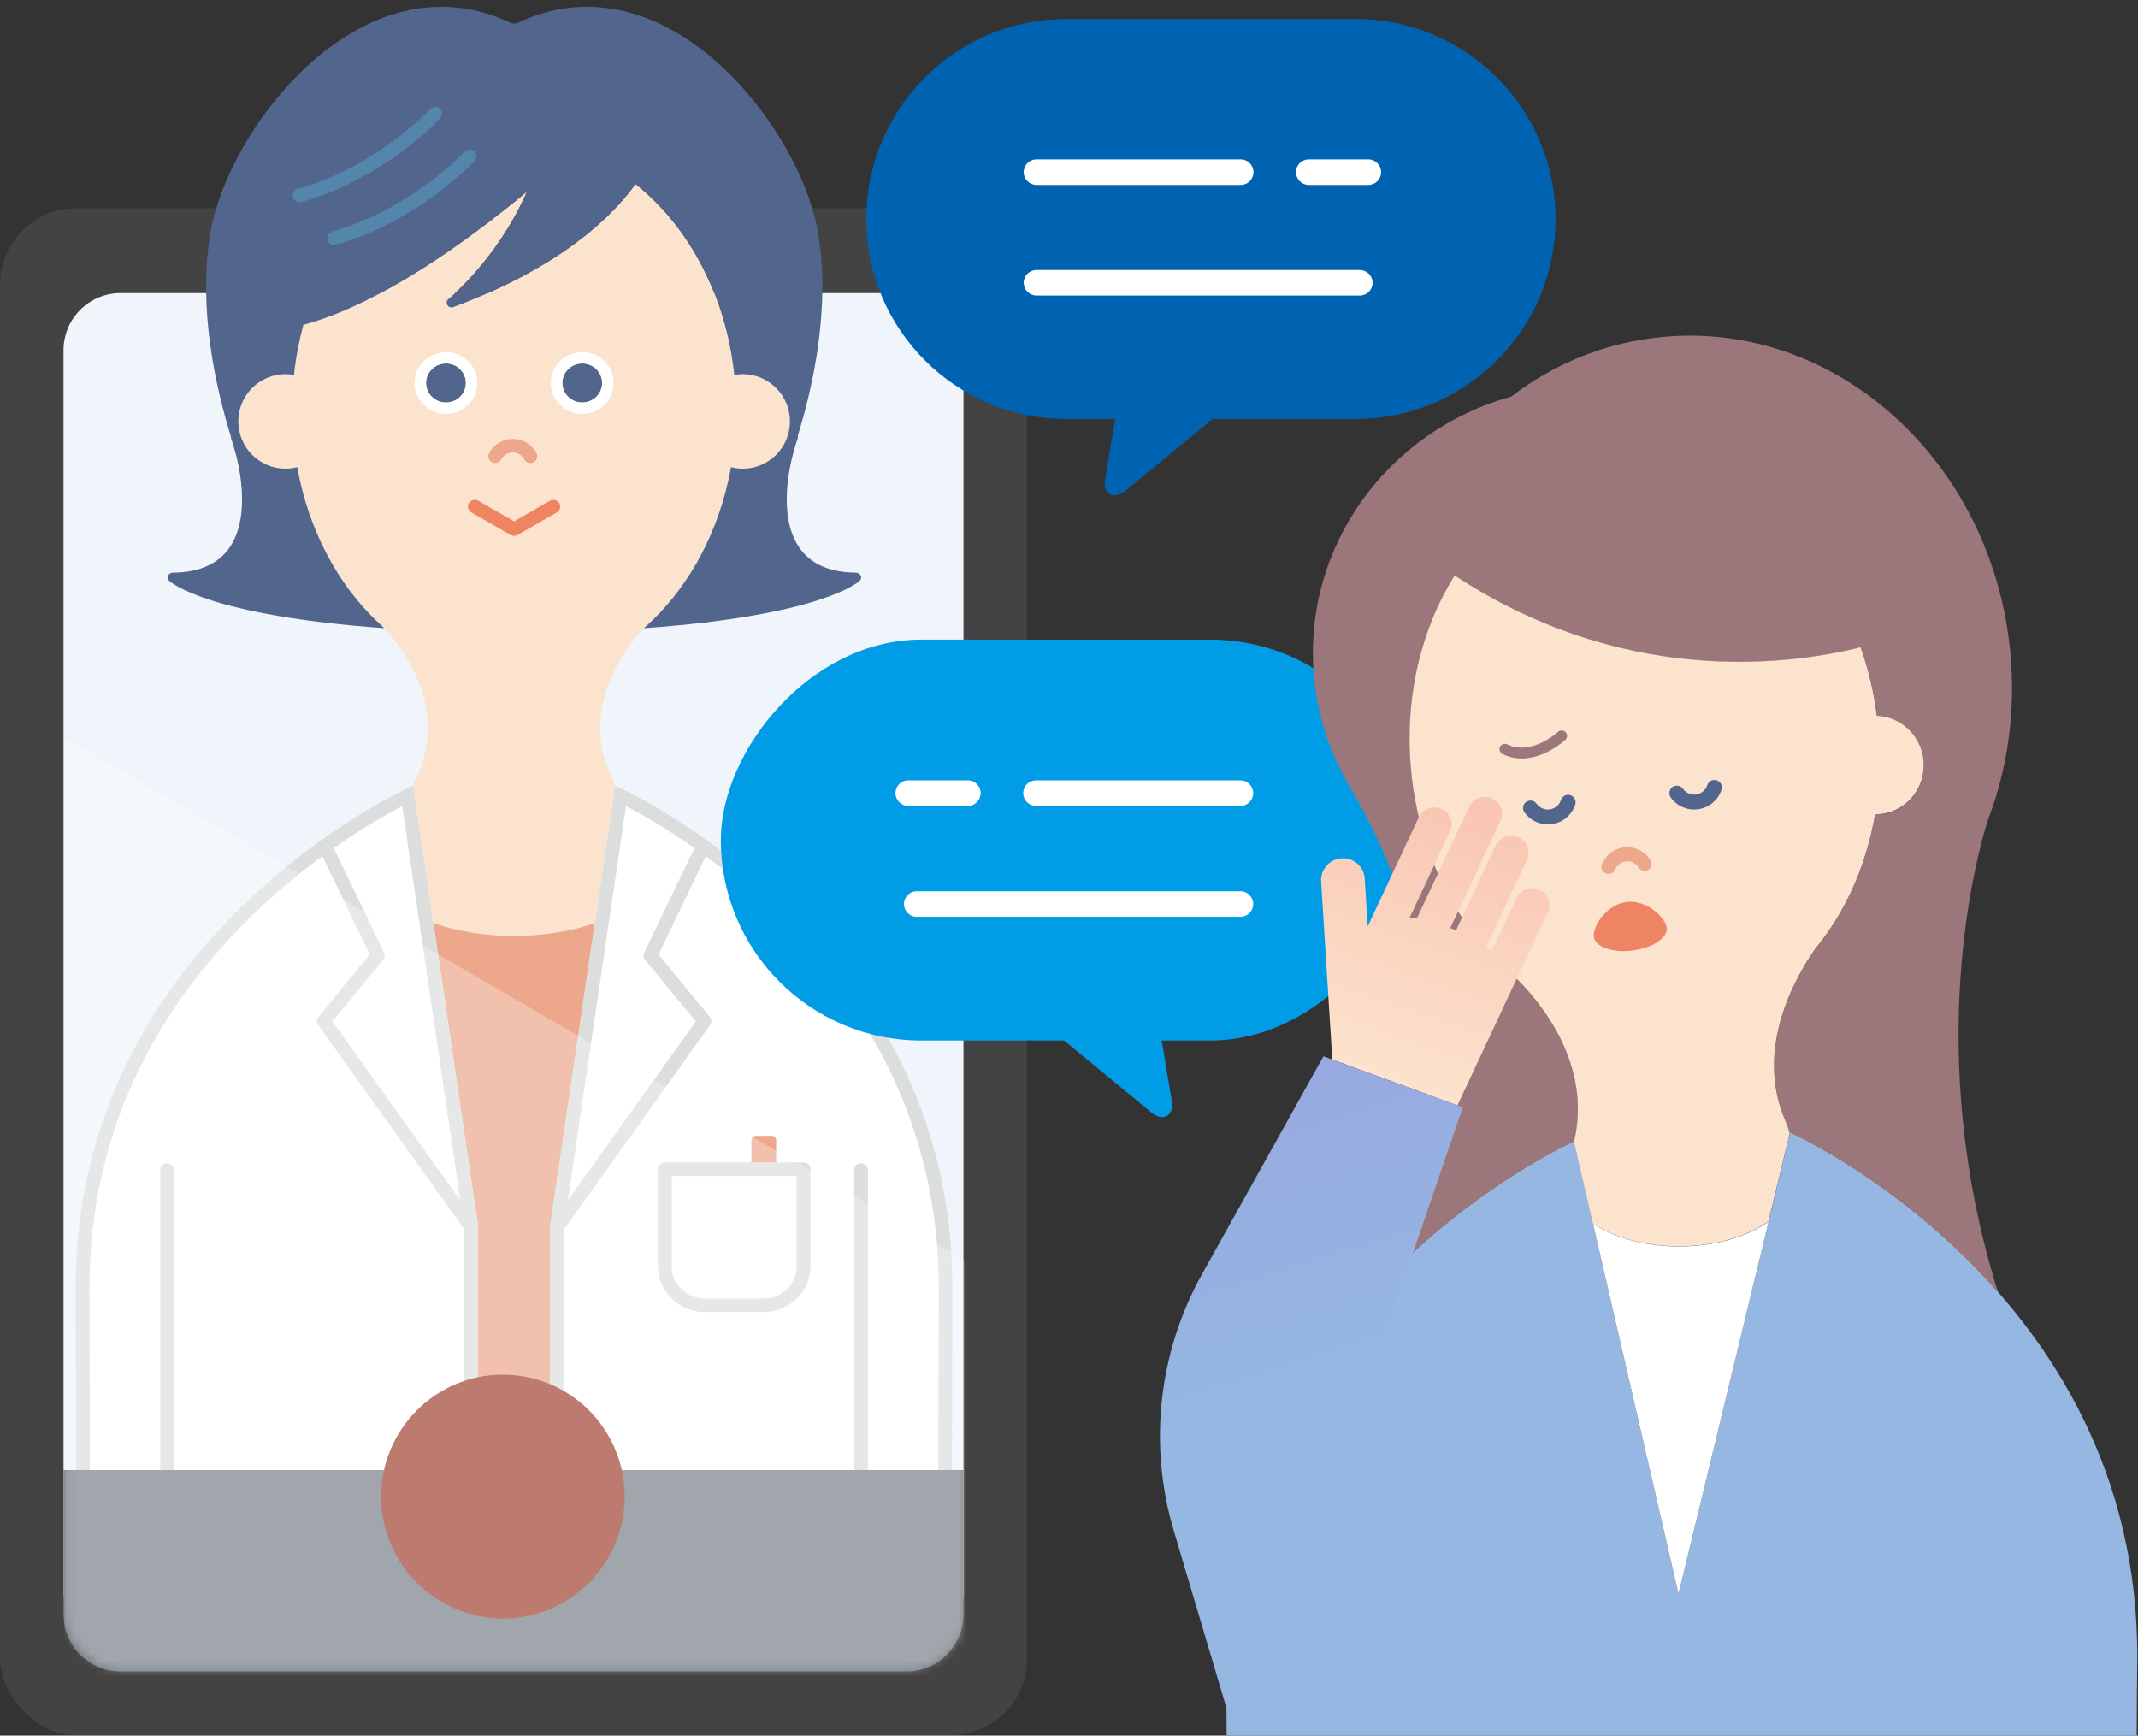 <svg width="271" height="220" viewBox="0 0 271 220" fill="none" xmlns="http://www.w3.org/2000/svg">
<rect x="0" y="0" width="271" height="220" fill="#333333" stroke="none"/>
<rect y="26.396" width="130.179" height="193.547" rx="9.654" fill="#434343"/>
<rect x="8.052" y="37.149" width="114.074" height="172.042" rx="7.24" fill="#EFF5FB"/>
<g clip-path="url(#clip0_10563_38666)">
<path d="M9.861 199.302C9.845 189.054 9.823 167.735 9.797 163.577C9.519 118.536 52.562 99.575 52.562 99.575L60.782 155.351V199.302H9.861Z" fill="white"/>
<path d="M81.713 79.541H81.705C82.035 79.249 82.358 78.948 82.678 78.639C82.791 78.531 82.899 78.417 83.009 78.307C83.213 78.103 83.418 77.9 83.618 77.69C83.748 77.553 83.874 77.409 84.005 77.268C84.177 77.079 84.351 76.891 84.52 76.696C84.658 76.537 84.792 76.374 84.926 76.213C85.079 76.03 85.233 75.845 85.383 75.658C85.523 75.481 85.662 75.301 85.8 75.122C85.936 74.943 86.072 74.764 86.207 74.582C86.349 74.387 86.487 74.191 86.625 73.994C86.747 73.819 86.87 73.642 86.988 73.465C87.128 73.255 87.268 73.043 87.404 72.827C87.513 72.658 87.621 72.485 87.727 72.314C87.867 72.086 88.006 71.854 88.142 71.622C88.236 71.461 88.328 71.296 88.42 71.133C88.561 70.885 88.699 70.634 88.833 70.382C88.913 70.231 88.991 70.08 89.067 69.926C89.208 69.655 89.346 69.382 89.478 69.105C89.54 68.973 89.6 68.842 89.662 68.708C89.803 68.405 89.943 68.101 90.077 67.794C90.117 67.7 90.155 67.606 90.195 67.511C90.344 67.162 90.49 66.808 90.63 66.45C90.63 66.45 90.63 66.45 90.63 66.448C91.305 64.707 91.862 62.886 92.291 60.999C92.297 60.968 92.307 60.938 92.313 60.907C92.437 60.349 92.553 59.789 92.656 59.219C93.128 59.339 93.623 59.409 94.134 59.409C97.442 59.409 100.124 56.727 100.124 53.418C100.124 50.109 97.442 47.426 94.134 47.426C93.769 47.426 93.415 47.464 93.068 47.527C93.006 46.941 92.93 46.361 92.844 45.785C92.816 45.603 92.784 45.424 92.754 45.241C92.69 44.844 92.621 44.449 92.545 44.058C92.505 43.856 92.463 43.655 92.421 43.453C92.343 43.076 92.259 42.702 92.169 42.331C92.123 42.14 92.079 41.952 92.03 41.763C91.924 41.35 91.812 40.944 91.694 40.539C91.654 40.403 91.618 40.266 91.578 40.13C91.245 39.034 90.868 37.963 90.448 36.923C90.402 36.811 90.354 36.699 90.308 36.587C90.137 36.178 89.963 35.774 89.781 35.375C89.722 35.249 89.664 35.125 89.606 34.999C89.418 34.6 89.224 34.207 89.023 33.818C88.971 33.718 88.921 33.62 88.869 33.52C88.621 33.048 88.364 32.584 88.098 32.128C88.094 32.12 88.09 32.115 88.086 32.107C87.511 31.126 86.892 30.185 86.237 29.285C86.216 29.257 86.197 29.232 86.176 29.204C85.874 28.792 85.561 28.389 85.243 27.994C85.207 27.951 85.173 27.907 85.137 27.862C84.812 27.465 84.481 27.078 84.141 26.701C84.125 26.683 84.111 26.666 84.095 26.65C82.991 25.43 81.807 24.313 80.553 23.317C77.594 27.446 71.109 33.844 57.451 38.929C57.379 38.957 57.305 38.969 57.231 38.969C57.015 38.969 56.806 38.857 56.694 38.662C56.544 38.403 56.606 38.075 56.844 37.888C56.918 37.829 62.955 32.989 66.813 24.268C58.798 30.912 47.999 38.609 38.451 41.175C38.178 42.176 37.944 43.196 37.746 44.235C37.742 44.257 37.736 44.278 37.732 44.302C37.644 44.77 37.567 45.241 37.495 45.715C37.485 45.782 37.473 45.846 37.463 45.911C37.385 46.444 37.317 46.982 37.259 47.523C36.912 47.46 36.558 47.422 36.193 47.422C32.885 47.422 30.203 50.105 30.203 53.414C30.203 56.723 32.885 59.405 36.193 59.405C36.704 59.405 37.199 59.335 37.672 59.215C37.774 59.783 37.89 60.345 38.014 60.903C38.016 60.914 38.02 60.926 38.022 60.938C38.429 62.742 38.956 64.485 39.589 66.155C39.625 66.252 39.659 66.35 39.697 66.446C39.817 66.757 39.945 67.063 40.074 67.37C40.132 67.511 40.19 67.653 40.25 67.792C40.37 68.071 40.498 68.346 40.625 68.621C40.699 68.783 40.773 68.944 40.849 69.103C40.973 69.36 41.101 69.614 41.23 69.865C41.318 70.038 41.406 70.211 41.496 70.38C41.622 70.618 41.752 70.854 41.885 71.09C41.985 71.268 42.085 71.445 42.187 71.622C42.318 71.844 42.45 72.064 42.584 72.284C42.696 72.467 42.81 72.65 42.925 72.829C43.057 73.035 43.189 73.239 43.325 73.442C43.449 73.629 43.578 73.813 43.706 73.996C43.84 74.187 43.974 74.377 44.111 74.566C44.249 74.754 44.389 74.939 44.529 75.124C44.663 75.301 44.798 75.476 44.936 75.649C45.088 75.839 45.245 76.026 45.401 76.213C45.533 76.372 45.665 76.533 45.801 76.688C45.972 76.885 46.148 77.075 46.322 77.268C46.45 77.407 46.575 77.549 46.705 77.686C46.905 77.899 47.112 78.103 47.316 78.307C47.426 78.417 47.532 78.529 47.643 78.637C47.961 78.946 48.286 79.249 48.616 79.539H48.608C48.608 79.539 57.768 88.539 52.729 98.62C52.565 98.948 52.441 99.269 52.345 99.581C52.347 99.581 52.357 99.575 52.357 99.575L54.925 117.003C57.86 118.033 61.378 118.634 65.16 118.634C68.943 118.634 72.459 118.033 75.396 117.003L77.964 99.575C77.964 99.575 77.972 99.579 77.974 99.579C77.878 99.267 77.752 98.946 77.59 98.618C72.549 88.537 81.711 79.539 81.711 79.539L81.713 79.541Z" fill="#FCE3CD"/>
<path d="M65.165 67.934C65.012 67.934 64.86 67.894 64.724 67.816L59.745 64.953C59.328 64.713 59.19 64.188 59.433 63.782C59.677 63.373 60.212 63.237 60.627 63.475L65.162 66.085L69.698 63.475C70.113 63.235 70.648 63.373 70.892 63.782C71.137 64.19 70.996 64.715 70.58 64.953L65.601 67.816C65.465 67.894 65.313 67.934 65.16 67.934H65.165Z" fill="#EF8462"/>
<path d="M73.801 51.02C75.195 51.02 76.326 49.912 76.326 48.544C76.326 47.177 75.195 46.069 73.801 46.069C72.407 46.069 71.277 47.177 71.277 48.544C71.277 49.912 72.407 51.02 73.801 51.02Z" fill="#52658C"/>
<path d="M73.801 46.069C75.196 46.069 76.326 47.177 76.326 48.544C76.326 49.912 75.196 51.02 73.801 51.02C72.407 51.02 71.277 49.912 71.277 48.544C71.277 47.177 72.407 46.069 73.801 46.069ZM73.801 44.642C71.606 44.642 69.82 46.393 69.82 48.546C69.82 50.7 71.606 52.451 73.801 52.451C75.997 52.451 77.782 50.7 77.782 48.546C77.782 46.393 75.997 44.642 73.801 44.642Z" fill="white"/>
<path d="M56.53 51.02C57.924 51.02 59.054 49.912 59.054 48.544C59.054 47.177 57.924 46.069 56.53 46.069C55.136 46.069 54.005 47.177 54.005 48.544C54.005 49.912 55.136 51.02 56.53 51.02Z" fill="#52658C"/>
<path d="M56.53 46.069C57.924 46.069 59.054 47.177 59.054 48.544C59.054 49.912 57.924 51.02 56.53 51.02C55.135 51.02 54.005 49.912 54.005 48.544C54.005 47.177 55.135 46.069 56.53 46.069ZM56.53 44.642C54.334 44.642 52.549 46.393 52.549 48.546C52.549 50.7 54.334 52.451 56.53 52.451C58.725 52.451 60.511 50.7 60.511 48.546C60.511 46.393 58.725 44.642 56.53 44.642Z" fill="white"/>
<path d="M62.772 58.696C62.638 58.696 62.504 58.666 62.376 58.602C61.945 58.388 61.775 57.871 61.995 57.45C62.578 56.328 63.73 55.632 65 55.632C66.27 55.632 67.422 56.33 68.005 57.45C68.224 57.873 68.053 58.388 67.623 58.602C67.194 58.818 66.667 58.649 66.449 58.226C66.166 57.682 65.611 57.344 65 57.344C64.389 57.344 63.834 57.682 63.55 58.226C63.395 58.523 63.089 58.694 62.772 58.694V58.696Z" fill="#EDA78A"/>
<path d="M109.102 72.962C109.001 72.736 108.763 72.589 108.499 72.587C105.361 72.564 103.027 71.61 101.567 69.755C98.826 66.277 99.539 60.133 101.12 55.542C101.156 55.436 101.15 55.328 101.124 55.228C102.983 49.238 105.321 39.079 103.688 29.491C102.2 20.753 94.571 8.599 84.383 3.389C78.201 0.228 71.784 0.027 65.824 2.81C64.992 3.177 64.539 2.81 64.539 2.81C58.577 0.029 52.16 0.23 45.98 3.389C35.792 8.599 28.163 20.753 26.675 29.491C25.036 39.114 27.398 49.315 29.259 55.297C29.249 55.377 29.257 55.462 29.285 55.544C30.866 60.134 31.579 66.277 28.838 69.757C27.376 71.612 25.044 72.565 21.907 72.589C21.642 72.589 21.404 72.738 21.303 72.964C21.203 73.19 21.257 73.45 21.444 73.623C21.674 73.837 26.458 78.034 48.694 79.622C48.648 79.575 48.618 79.543 48.618 79.543H48.626C43.532 75.039 39.735 68.513 38.028 60.936L37.98 60.903H38.02C37.896 60.345 37.78 59.783 37.678 59.215C37.205 59.335 36.71 59.405 36.199 59.405C32.891 59.405 30.209 56.723 30.209 53.414C30.209 50.105 32.891 47.422 36.199 47.422C36.564 47.422 36.918 47.46 37.265 47.523C37.495 45.336 37.902 43.215 38.457 41.178C48.005 38.611 58.804 30.914 66.819 24.27C62.961 32.989 56.924 37.829 56.85 37.89C56.614 38.077 56.55 38.405 56.7 38.664C56.812 38.859 57.02 38.971 57.237 38.971C57.309 38.971 57.385 38.957 57.457 38.931C71.115 33.846 77.6 27.45 80.559 23.319C87.278 28.662 92 37.397 93.072 47.525C93.419 47.462 93.773 47.424 94.138 47.424C97.446 47.424 100.128 50.107 100.128 53.416C100.128 56.725 97.446 59.407 94.138 59.407C93.627 59.407 93.132 59.337 92.659 59.217C92.557 59.785 92.441 60.347 92.317 60.905H92.429L92.295 60.997C90.582 68.549 86.791 75.053 81.711 79.543H81.719C81.719 79.543 81.687 79.577 81.637 79.628C103.941 78.046 108.737 73.837 108.967 73.623C109.154 73.45 109.208 73.19 109.108 72.964L109.102 72.962Z" fill="#52658C"/>
<path d="M42.337 31.036C41.957 31.036 41.608 30.79 41.498 30.413C41.366 29.957 41.634 29.483 42.099 29.354C51.952 26.605 58.798 19.312 58.866 19.239C59.19 18.89 59.743 18.864 60.1 19.183C60.456 19.501 60.483 20.043 60.158 20.393C59.867 20.707 52.904 28.122 42.576 31.002C42.496 31.024 42.416 31.036 42.337 31.036Z" fill="#5486AC"/>
<path d="M37.988 25.634C37.607 25.634 37.259 25.388 37.149 25.011C37.016 24.555 37.285 24.081 37.75 23.952C47.582 21.209 54.448 13.91 54.516 13.836C54.841 13.486 55.394 13.46 55.75 13.779C56.107 14.097 56.133 14.637 55.809 14.989C55.518 15.303 48.554 22.718 38.226 25.6C38.146 25.622 38.066 25.634 37.988 25.634Z" fill="#5486AC"/>
<path d="M120.669 199.302C120.685 189.054 120.707 167.735 120.733 163.577C121.012 118.536 77.968 99.575 77.968 99.575L69.748 155.351V199.302H120.669Z" fill="white"/>
<path d="M60.583 199.583H69.75V155.349L75.402 117.001C72.467 118.031 68.949 118.632 65.166 118.632C61.384 118.632 57.868 118.031 54.931 117.001L60.583 155.349V199.583Z" fill="#EDA78A"/>
<path d="M11.407 199.583C11.403 196.694 11.396 192.851 11.39 188.683C11.377 178.313 11.361 166.56 11.342 163.565C11.28 153.581 13.42 144.099 17.701 135.384C21.135 128.395 25.951 121.869 32.014 115.989C35.039 113.055 38.08 110.578 40.873 108.532L46.861 120.994L40.36 128.892C40.116 129.189 40.102 129.609 40.324 129.922L58.798 155.768C58.81 155.784 58.824 155.799 58.836 155.815V199.583H60.583V155.349L52.363 99.573C52.363 99.573 9.317 118.534 9.595 163.577C9.622 167.775 9.642 189.451 9.66 199.585H11.407V199.583ZM50.98 102.177L58.345 152.15L42.131 129.466L48.562 121.653C48.772 121.397 48.815 121.047 48.672 120.749L42.307 107.5C45.946 104.95 49.051 103.187 50.978 102.175L50.98 102.177Z" fill="#DCDDDD"/>
<path d="M21.187 147.45C20.704 147.45 20.314 147.833 20.314 148.307V199.583H22.061V148.307C22.061 147.833 21.67 147.45 21.187 147.45Z" fill="#DCDDDD"/>
<path d="M71.495 199.583V155.815C71.507 155.799 71.521 155.786 71.533 155.768L90.007 129.922C90.231 129.609 90.215 129.189 89.971 128.892L83.47 120.994L89.456 108.532C92.251 110.576 95.29 113.055 98.315 115.989C104.377 121.869 109.194 128.395 112.628 135.384C116.909 144.099 119.049 153.581 118.986 163.565C118.968 166.56 118.952 178.311 118.938 188.679C118.932 192.849 118.928 196.692 118.922 199.583H120.669C120.685 189.449 120.707 167.773 120.733 163.575C121.012 118.534 77.968 99.573 77.968 99.573L69.748 155.349V199.583H71.495ZM79.349 102.177C81.276 103.191 84.383 104.954 88.019 107.502L81.655 120.751C81.512 121.047 81.555 121.399 81.765 121.655L88.196 129.468L71.982 152.152L79.347 102.179L79.349 102.177Z" fill="#DCDDDD"/>
<path d="M109.144 147.45C108.661 147.45 108.27 147.833 108.27 148.307V199.583H110.017V148.307C110.017 147.833 109.626 147.45 109.144 147.45Z" fill="#DCDDDD"/>
<path d="M96.817 166.309H89.304C86.046 166.309 83.396 163.709 83.396 160.512V148.204C83.396 147.731 83.786 147.348 84.269 147.348H101.853C102.336 147.348 102.727 147.731 102.727 148.204V160.512C102.727 163.707 100.076 166.309 96.819 166.309H96.817ZM85.143 149.061V160.512C85.143 162.764 87.01 164.595 89.306 164.595H96.819C99.115 164.595 100.982 162.764 100.982 160.512V149.061H85.145H85.143Z" fill="#DCDDDD"/>
<path d="M98.383 147.35V144.506C98.383 144.215 98.141 143.976 97.842 143.976H95.781C95.484 143.976 95.24 144.213 95.24 144.506V147.35H98.381H98.383Z" fill="#EDA78A"/>
</g>
<path d="M8.052 186.342H122.126V204.639C122.126 208.638 118.885 211.879 114.886 211.879H15.292C11.293 211.879 8.052 208.638 8.052 204.639V186.342Z" fill="#788087"/>
<mask id="mask0_10563_38666" style="mask-type:alpha" maskUnits="userSpaceOnUse" x="8" y="16" width="115" height="196">
<rect x="8.178" y="16.875" width="114.119" height="194.815" rx="7.24" fill="white"/>
</mask>
<g mask="url(#mask0_10563_38666)">
<path d="M8.178 93.502L122.297 159.74V223.379H8.178L8.178 93.502Z" fill="white" fill-opacity="0.3"/>
</g>
<ellipse cx="63.748" cy="189.702" rx="15.434" ry="15.457" fill="#BD7B6F"/>
<rect width="87.451" height="50.82" rx="25.41" transform="matrix(-1 0 0 1 178.822 81.074)" fill="#009CE5"/>
<path d="M145.981 141.051L134.285 131.406C132.844 130.218 132.459 127.913 133.594 127.257L142.798 121.935C143.933 121.278 145.734 122.765 146.041 124.609L148.533 139.576C148.839 141.421 147.423 142.24 145.981 141.051Z" fill="#009CE5"/>
<path fill-rule="evenodd" clip-rule="evenodd" d="M158.849 100.537C158.849 99.641 158.124 98.915 157.23 98.915H131.318C130.424 98.915 129.699 99.641 129.699 100.537C129.699 101.432 130.424 102.158 131.318 102.158H157.23C158.124 102.158 158.849 101.432 158.849 100.537Z" fill="white"/>
<path fill-rule="evenodd" clip-rule="evenodd" d="M124.3 100.537C124.3 99.641 123.575 98.915 122.681 98.915H115.123C114.229 98.915 113.504 99.641 113.504 100.537C113.504 101.432 114.229 102.158 115.123 102.158H122.681C123.575 102.158 124.3 101.432 124.3 100.537Z" fill="white"/>
<path fill-rule="evenodd" clip-rule="evenodd" d="M158.849 114.593C158.849 113.697 158.124 112.971 157.23 112.971H116.203C115.309 112.971 114.584 113.697 114.584 114.593C114.584 115.489 115.309 116.215 116.203 116.215H157.23C158.124 116.215 158.849 115.489 158.849 114.593Z" fill="white"/>
<path d="M155.482 219.989C155.466 214.226 155.442 215.984 155.41 211.384C155.122 164.433 199.509 144.662 199.509 144.662L212.758 202.04L226.904 143.531C226.904 143.531 271.196 163.309 270.907 210.26C270.875 215.173 270.851 214.474 270.835 219.997H155.482V219.989Z" fill="#95B7E1"/>
<path d="M191.558 50.255C197.024 46.089 203.557 43.384 210.722 42.709C232.763 40.622 252.512 58.507 254.813 82.644C255.534 90.198 254.46 97.471 251.967 103.965C250.557 108.436 243.664 133.24 253.258 163.791C241.019 149.848 226.896 143.546 226.896 143.546L226.872 143.651C226.728 143.137 226.536 142.607 226.303 142.061C222.416 133.079 227.401 124.137 230.078 120.308C230.583 119.69 231.072 119.048 231.537 118.389C231.553 118.373 231.561 118.365 231.561 118.365C234.575 114.087 236.699 108.917 237.677 103.25C237.885 103.25 238.085 103.25 238.302 103.226C241.692 102.905 244.169 99.863 243.848 96.427C243.544 93.272 240.979 90.888 237.925 90.768C237.54 87.726 236.835 84.82 235.865 82.075C225.766 84.611 205.248 86.682 184.417 72.972C180.161 79.747 178.005 88.456 178.886 97.719C179.84 107.665 184.12 116.342 190.244 122.258C190.244 122.258 190.252 122.258 190.268 122.283C190.853 122.844 191.454 123.382 192.063 123.896C195.405 127.163 201.721 134.893 199.605 144.446C199.581 144.566 199.557 144.678 199.533 144.799L199.509 144.686C199.509 144.686 184.513 151.365 172.017 166.175C172.162 163.791 172.987 161.214 174.694 158.453C191.245 131.642 171.52 100.553 171.52 100.553H171.593C168.859 96.259 167.088 91.306 166.567 85.928C164.988 69.448 175.825 54.606 191.566 50.271L191.558 50.255Z" fill="#9B767B"/>
<path d="M238.294 103.21C238.085 103.234 237.877 103.234 237.669 103.234C236.699 108.901 234.567 114.071 231.553 118.349C231.553 118.349 231.553 118.349 231.529 118.373C231.064 119.032 230.575 119.674 230.07 120.292C227.401 124.121 222.408 133.063 226.295 142.045C226.536 142.599 226.72 143.129 226.864 143.635L224.155 154.825C221.438 156.751 217.367 157.979 212.814 157.979C208.494 157.979 204.615 156.872 201.898 155.114L199.509 144.767C199.533 144.646 199.557 144.534 199.581 144.413C201.697 134.869 195.381 127.131 192.039 123.864C191.422 123.35 190.821 122.82 190.244 122.251C190.228 122.234 190.22 122.226 190.22 122.226C184.096 116.31 179.808 107.641 178.862 97.687C177.981 88.424 180.137 79.715 184.393 72.94C205.224 86.65 225.742 84.579 235.841 82.043C236.811 84.78 237.516 87.694 237.901 90.736C240.947 90.848 243.52 93.232 243.824 96.395C244.153 99.831 241.676 102.873 238.278 103.194L238.294 103.21Z" fill="#FCE3CD"/>
<path d="M212.758 202.048L201.833 154.752L201.922 155.13C204.631 156.888 208.518 157.995 212.838 157.995C217.391 157.995 221.462 156.767 224.179 154.841L212.758 202.056V202.048Z" fill="white"/>
<path d="M191.478 95.962C195.021 96.893 198.275 93.907 198.419 93.77C198.691 93.513 198.708 93.08 198.451 92.807C198.195 92.534 197.754 92.518 197.481 92.775C197.449 92.807 194.107 95.849 191.053 94.356C190.717 94.188 190.3 94.332 190.139 94.669C189.971 95.006 190.115 95.416 190.46 95.584C190.797 95.753 191.141 95.873 191.478 95.962Z" fill="#9B767B"/>
<path d="M203.957 110.78C204.286 110.756 204.583 110.547 204.719 110.226C204.959 109.632 205.504 109.239 206.129 109.182C206.755 109.134 207.356 109.431 207.692 109.977C207.957 110.394 208.51 110.523 208.927 110.266C209.352 110.009 209.48 109.455 209.215 109.038C208.526 107.922 207.276 107.296 205.977 107.4C204.671 107.513 203.557 108.331 203.052 109.544C202.859 110.001 203.084 110.523 203.541 110.708C203.677 110.764 203.821 110.78 203.957 110.772V110.78Z" fill="#EDA78A"/>
<path d="M192.223 113.846L189.049 120.637C188.849 120.404 188.633 120.188 188.4 119.987L193.538 109.006C194.051 107.914 193.578 106.622 192.488 106.124C191.398 105.618 190.099 106.1 189.586 107.192L184.553 117.956L183.84 117.627L190.172 104.085C190.684 102.993 190.212 101.709 189.122 101.203C188.032 100.698 186.733 101.179 186.22 102.271L179.656 116.294C179.319 116.294 178.991 116.31 178.662 116.359L183.784 105.418C184.297 104.326 183.824 103.034 182.734 102.536C181.644 102.03 180.345 102.512 179.832 103.603L173.364 117.426L172.987 111.374C172.891 109.849 171.577 108.701 170.046 108.805C168.515 108.909 167.361 110.226 167.457 111.751L168.876 134.307L184.737 140.111L196.183 115.652C196.696 114.561 196.223 113.268 195.133 112.77C194.043 112.265 192.744 112.746 192.231 113.838L192.223 113.846Z" fill="url(#paint0_linear_10563_38666)"/>
<path d="M217.166 98.875C216.83 98.924 216.525 99.164 216.413 99.51C216.204 100.144 215.667 100.601 215.01 100.706C214.361 100.802 213.704 100.529 213.311 99.983C213.006 99.558 212.413 99.469 211.988 99.766C211.564 100.071 211.475 100.657 211.772 101.083C212.582 102.207 213.936 102.777 215.299 102.568C216.661 102.359 217.775 101.42 218.208 100.104C218.368 99.606 218.104 99.084 217.607 98.916C217.463 98.867 217.31 98.859 217.166 98.883V98.875Z" fill="#52658C"/>
<path d="M198.619 100.762C198.283 100.81 197.978 101.051 197.866 101.396C197.658 102.03 197.121 102.488 196.463 102.592C195.814 102.688 195.157 102.415 194.764 101.87C194.46 101.444 193.866 101.356 193.442 101.653C193.017 101.958 192.929 102.544 193.233 102.969C194.043 104.093 195.397 104.663 196.76 104.454C198.122 104.246 199.237 103.306 199.669 101.99C199.83 101.492 199.565 100.971 199.068 100.802C198.924 100.754 198.772 100.738 198.627 100.762H198.619Z" fill="#52658C"/>
<path d="M202.034 118.759C202.21 120.043 204.414 120.814 206.955 120.485C209.504 120.155 211.427 118.855 211.259 117.571C211.083 116.286 208.686 114.007 206.137 114.336C203.589 114.665 201.857 117.474 202.026 118.751L202.034 118.759Z" fill="#EF8465"/>
<path d="M167.753 133.898L185.411 140.36L176.65 165.982C174.887 171.144 174.767 176.731 176.329 181.964L184.136 208.237L155.538 216.762L148.774 194.013C145.544 183.144 146.834 171.441 152.348 161.535L167.753 133.89V133.898Z" fill="url(#paint1_linear_10563_38666)"/>
<path d="M109.806 27.756C109.806 13.757 121.154 2.408 135.153 2.408H171.824C185.822 2.408 197.17 13.757 197.17 27.756C197.17 41.755 185.822 53.104 171.824 53.104H135.153C121.154 53.104 109.806 41.755 109.806 27.756Z" fill="#0063B2"/>
<path d="M142.615 62.239L154.299 52.618C155.739 51.432 156.123 49.133 154.99 48.478L145.795 43.169C144.661 42.515 142.862 43.997 142.555 45.837L140.066 60.768C139.759 62.608 141.174 63.425 142.615 62.239Z" fill="#0063B2"/>
<path fill-rule="evenodd" clip-rule="evenodd" d="M129.76 21.823C129.76 20.93 130.484 20.205 131.377 20.205H157.263C158.157 20.205 158.881 20.93 158.881 21.823C158.881 22.717 158.157 23.441 157.263 23.441H131.377C130.484 23.441 129.76 22.717 129.76 21.823Z" fill="white"/>
<path fill-rule="evenodd" clip-rule="evenodd" d="M164.274 21.823C164.274 20.93 164.998 20.205 165.892 20.205H173.442C174.335 20.205 175.06 20.93 175.06 21.823C175.06 22.717 174.335 23.441 173.442 23.441H165.892C164.998 23.441 164.274 22.717 164.274 21.823Z" fill="white"/>
<path fill-rule="evenodd" clip-rule="evenodd" d="M129.76 35.846C129.76 34.952 130.484 34.228 131.377 34.228H172.363C173.256 34.228 173.981 34.952 173.981 35.846C173.981 36.739 173.256 37.464 172.363 37.464H131.377C130.484 37.464 129.76 36.739 129.76 35.846Z" fill="white"/>
<defs>
<linearGradient id="paint0_linear_10563_38666" x1="186.355" y1="100.222" x2="173.855" y2="136.347" gradientUnits="userSpaceOnUse">
<stop offset="0.06" stop-color="#F9C6B3"/>
<stop offset="1" stop-color="#FCE3CD"/>
</linearGradient>
<linearGradient id="paint1_linear_10563_38666" x1="171.192" y1="180.881" x2="157.673" y2="137.706" gradientUnits="userSpaceOnUse">
<stop offset="0.13" stop-color="#95B7E1"/>
<stop offset="1" stop-color="#97A9E1"/>
</linearGradient>
<clipPath id="clip0_10563_38666">
<rect width="111.39" height="198.924" fill="white" transform="translate(9.395 0.858)"/>
</clipPath>
</defs>
</svg>
